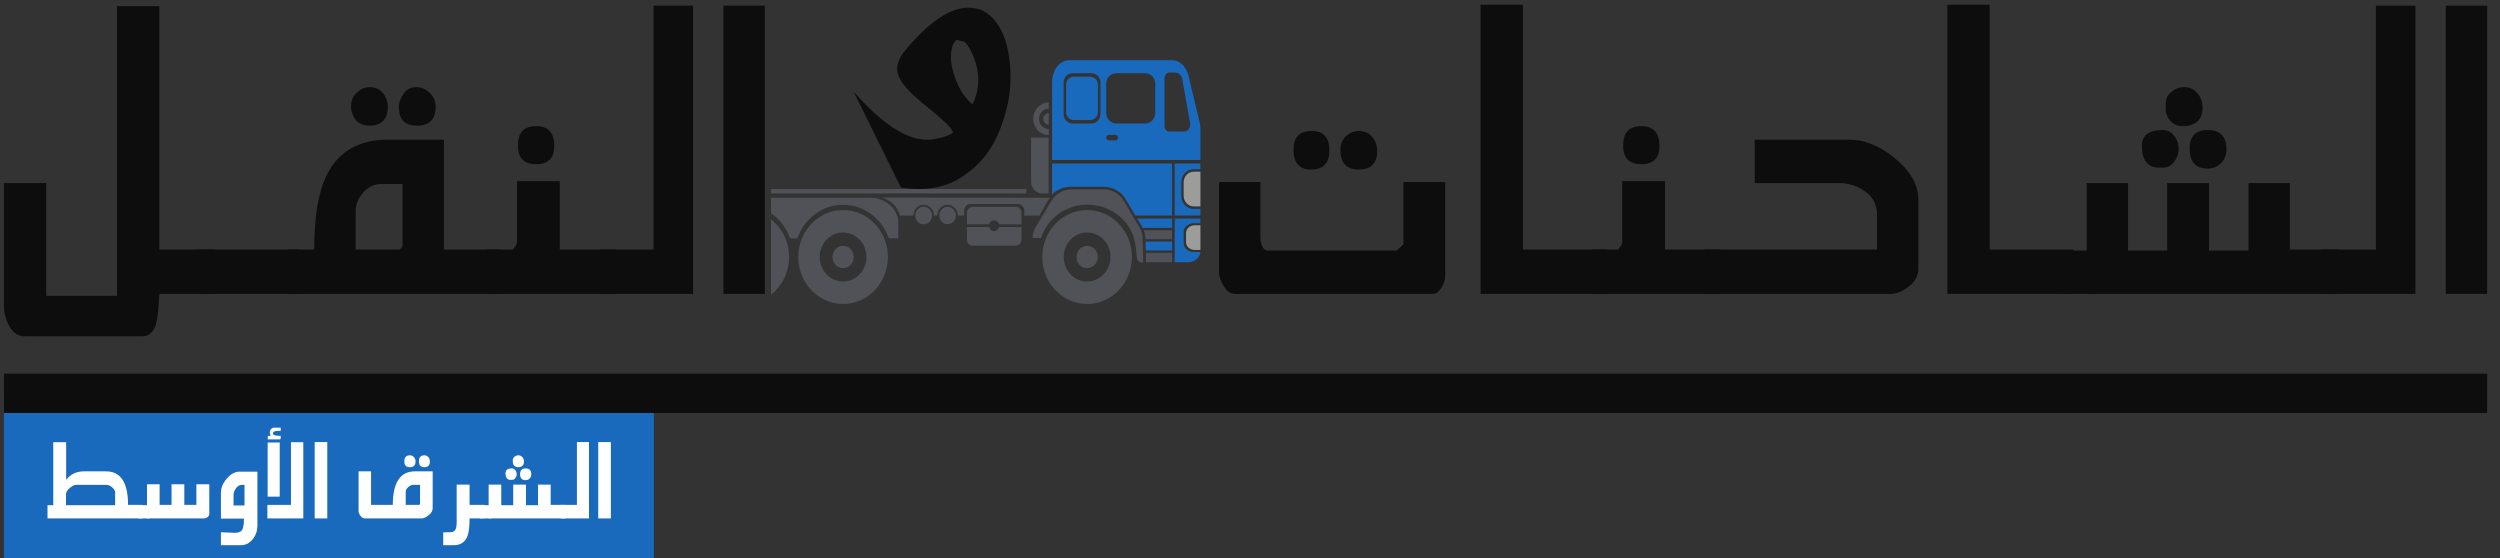 <?xml version="1.0" encoding="UTF-8" standalone="no"?>
<!-- Created with Inkscape (http://www.inkscape.org/) -->

<svg
   xmlns:dc="http://purl.org/dc/elements/1.1/"
   xmlns:cc="http://creativecommons.org/ns#"
   xmlns:rdf="http://www.w3.org/1999/02/22-rdf-syntax-ns#"
   xmlns:svg="http://www.w3.org/2000/svg"
   xmlns="http://www.w3.org/2000/svg"
   version="1.1"
   width="300"
   height="67"
   id="svg2"
   xml:space="preserve"><rect width="100%" height="100%" fill="#333333" stroke="none"/><defs
     id="defs6" /><g
     transform="matrix(1.25,0,0,-1.25,0,67)"
     id="g10"><g
       transform="matrix(0.062,0,0,0.065,0.377,0)"
       id="g12"><path
         d="m 1640.97,445.047 c 0,20.004 16.22,36.219 36.22,36.219 20.01,0 36.22,-16.215 36.22,-36.219 0,-20.004 -16.21,-36.223 -36.22,-36.223 -20,0 -36.22,16.219 -36.22,36.223 z m -33.14,0 c 0,-38.305 31.06,-69.356 69.36,-69.356 38.31,0 69.36,31.051 69.36,69.356 0,38.305 -31.05,69.359 -69.36,69.359 -38.3,0 -69.36,-31.054 -69.36,-69.359"
         id="path14"
         style="fill:#515257;fill-opacity:1;fill-rule:nonzero;stroke:none" /><path
         d="m 1677.19,461.547 c 9.11,0 16.5,-7.391 16.5,-16.5 0,-9.113 -7.39,-16.496 -16.5,-16.496 -9.11,0 -16.5,7.383 -16.5,16.496 0,9.109 7.39,16.5 16.5,16.5"
         id="path16"
         style="fill:#515257;fill-opacity:1;fill-rule:nonzero;stroke:none" /><path
         d="m 1681.88,647.277 -25.1,0 c -6.67,0 -12.07,5.289 -12.07,11.813 l 0,40.492 c 0,6.523 5.4,11.813 12.07,11.813 l 25.1,0 c 6.66,0 12.06,-5.29 12.06,-11.813 l 0,-40.492 c 0,-6.524 -5.4,-11.813 -12.06,-11.813"
         id="path18"
         style="fill:#1969bc;fill-opacity:1;fill-rule:nonzero;stroke:none" /><path
         d="m 1842.35,519.742 c -8.64,0 -15.67,7.031 -15.67,15.676 l 0,19.949 c 0,8.645 7.03,15.676 15.67,15.676 l 9.98,0 c 0.11,0 0.22,-0.02 0.34,-0.02 l 0,-51.261 c -0.12,-0.004 -0.23,-0.02 -0.34,-0.02 l -9.98,0"
         id="path20"
         style="fill:#9c9c9b;fill-opacity:1;fill-rule:nonzero;stroke:none" /><path
         d="m 1852.67,574.668 c -0.12,0.004 -0.23,0.016 -0.35,0.016 l -10.26,0 c -10.49,0 -19.03,-8.543 -19.03,-19.043 l 0,-20.5 c 0,-10.5 8.54,-19.039 19.03,-19.039 l 10.26,0 c 0.12,0 0.23,0.015 0.35,0.019 l 0,-9.785 -39.93,0 0,76.891 39.93,0 0,-8.559"
         id="path22"
         style="fill:#1969bc;fill-opacity:1;fill-rule:nonzero;stroke:none" /><path
         d="m 1852.67,452.438 c -0.03,0 -0.05,0 -0.08,0 0.05,0.464 0.08,0.933 0.08,1.414 l 0,-1.414"
         id="path24"
         style="fill:#515257;fill-opacity:1;fill-rule:nonzero;stroke:none" /><path
         d="m 1852.67,494.934 c -0.12,0 -0.23,0.015 -0.34,0.015 l -9.98,0 c -8.64,0 -15.67,-5.832 -15.67,-12.992 l 0,-16.539 c 0,-7.164 7.03,-12.992 15.67,-12.992 l 9.98,0 c 0.09,0 0.17,0.008 0.26,0.012 -0.79,-8.43 -8.62,-15.059 -18.16,-15.059 l -21.69,0 0,64.484 39.93,0 0,-6.929"
         id="path26"
         style="fill:#1969bc;fill-opacity:1;fill-rule:nonzero;stroke:none" /><path
         d="m 1852.38,455.477 -8.55,0 c -7.4,0 -13.42,4.996 -13.42,11.128 l 0,14.165 c 0,6.132 6.02,11.128 13.42,11.128 l 8.55,0 c 0.1,0 0.19,-0.011 0.29,-0.015 l 0,-35.188 c 0,-0.41 -0.03,-0.808 -0.07,-1.211 -0.07,-0.004 -0.15,-0.007 -0.22,-0.007"
         id="path28"
         style="fill:#9c9c9b;fill-opacity:1;fill-rule:nonzero;stroke:none" /><path
         d="m 1804.64,630.305 c -4.2,0 -7.6,3.824 -7.6,8.539 l 0,69.976 c 0,4.719 3.4,8.547 7.6,8.547 l 9.09,0 c 5.24,0 9.78,-4.137 10.85,-9.906 l 12.05,-64.398 c 1.23,-6.575 -3.24,-12.758 -9.21,-12.758 l -22.78,0 z m -21.89,27.414 c 0,-8.563 -7.09,-15.504 -15.83,-15.504 l -44.32,0 c -8.74,0 -15.83,6.941 -15.83,15.504 l 0,43.242 c 0,8.559 7.09,15.496 15.83,15.496 l 44.32,0 c 8.74,0 15.83,-6.937 15.83,-15.496 l 0,-43.242 z m -84.92,-1.828 c 0,-7.551 -6.25,-13.676 -13.97,-13.676 l -29.07,0 c -7.71,0 -13.96,6.125 -13.96,13.676 l 0,46.89 c 0,7.555 6.25,13.676 13.96,13.676 l 29.07,0 c 7.72,0 13.97,-6.121 13.97,-13.676 l 0,-46.89 z m 8.94,-34.528 c 0,2.196 1.78,3.973 3.97,3.973 l 10.44,0 c 2.19,0 3.97,-1.777 3.97,-3.973 0,-2.187 -1.78,-3.965 -3.97,-3.965 l -10.44,0 c -2.19,0 -3.97,1.778 -3.97,3.965 z m 101.98,-33.011 43.92,0 0,45.503 c 0,3.305 -0.4,6.59 -1.19,9.75 l -17.23,69.016 c -3.43,13.742 -13.65,23.113 -25.22,23.113 l -159.72,0 c -14.59,0 -26.41,-14.714 -26.41,-32.867 l 0,-114.515 185.85,0"
         id="path30"
         style="fill:#1969bc;fill-opacity:1;fill-rule:nonzero;stroke:none" /><path
         d="m 1736.45,530.98 c -6.84,10.922 -19.61,17.708 -33.34,17.708 l -51.88,0 c -10.87,0 -21.13,-4.262 -28.33,-11.454 l 0,45.993 185.85,0 0,-76.891 -56.85,0 -15.45,24.644"
         id="path32"
         style="fill:#1969bc;fill-opacity:1;fill-rule:nonzero;stroke:none" /><path
         d="m 1808.75,471.352 -41.17,0 -0.07,2.636 -0.07,0 c -0.22,3.633 -1.06,7.2 -2.46,10.586 l 43.77,0 0,-13.222"
         id="path34"
         style="fill:#515257;fill-opacity:1;fill-rule:nonzero;stroke:none" /><path
         d="m 1808.75,488.031 -45.44,0 c -0.29,0.528 -0.59,1.043 -0.91,1.559 l -7.69,12.273 54.04,0 0,-13.832"
         id="path36"
         style="fill:#1969bc;fill-opacity:1;fill-rule:nonzero;stroke:none" /><path
         d="m 1808.75,437.379 -40.2,0 -0.39,13.836 40.59,0 0,-13.836"
         id="path38"
         style="fill:#515257;fill-opacity:1;fill-rule:nonzero;stroke:none" /><path
         d="m 1808.75,454.672 -40.69,0 -0.38,13.223 41.07,0 0,-13.223"
         id="path40"
         style="fill:#1969bc;fill-opacity:1;fill-rule:nonzero;stroke:none" /><path
         d="m 1608.4,506.336 13.61,21.855 c 0.97,1.559 2.08,3.012 3.29,4.383 6.82,7.754 17.16,12.414 28.14,12.414 l 48.91,0 c 12.94,0 24.98,-6.437 31.43,-16.797 l 24.46,-39.253 c 2.81,-4.516 4.43,-9.594 4.75,-14.793 l 0.06,0 1.06,-37.067 -3.07,0 c -4.1,0 -6.41,3.496 -6.86,7.602 l -0.01,0.129 c -0.49,8.543 -1.71,17.031 -3.65,25.363 l -0.62,3.125 c -3.02,8.98 -7.89,17.203 -14.52,24.449 -14.37,15.699 -35.33,24.703 -57.48,24.703 -22.16,0 -43.11,-9.004 -57.48,-24.703 -6.66,-7.281 -11.55,-15.543 -14.57,-24.566 l -13.11,0 c 0.17,5.539 1.83,10.965 4.82,15.758 l 10.84,17.398"
         id="path42"
         style="fill:#515257;fill-opacity:1;fill-rule:nonzero;stroke:none" /><path
         d="m 1617.54,538.883 -9.76,0 c -9.55,0 -17.29,7.742 -17.29,17.293 l 0,65.293 27.05,0 0,-82.586"
         id="path44"
         style="fill:#515257;fill-opacity:1;fill-rule:nonzero;stroke:none" /><path
         d="m 1593.79,649.113 c 0,13.258 10.75,24.004 24,24.004 l 0,-8.949 c -8.31,0 -15.05,-6.738 -15.05,-15.055 0,-8.308 6.74,-15.054 15.05,-15.054 l 0,-8.95 c -13.25,0 -24,10.746 -24,24.004"
         id="path46"
         style="fill:#515257;fill-opacity:1;fill-rule:nonzero;stroke:none" /><path
         d="m 1609.25,649.113 c 0,4.719 3.82,8.547 8.54,8.547 l 0,-17.09 c -4.72,0 -8.54,3.828 -8.54,8.543"
         id="path48"
         style="fill:#515257;fill-opacity:1;fill-rule:nonzero;stroke:none" /><path
         d="m 1461.12,519.156 c 7.08,0 12.82,-5.738 12.82,-12.82 0,-7.074 -5.74,-12.816 -12.82,-12.816 -7.08,0 -12.82,5.742 -12.82,12.816 0,7.082 5.74,12.82 12.82,12.82"
         id="path50"
         style="fill:#515257;fill-opacity:1;fill-rule:nonzero;stroke:none" /><path
         d="m 1187.8,538.883 395.188,0 0,6.512 -395.188,0 0,-6.512 z"
         id="path52"
         style="fill:#515257;fill-opacity:1;fill-rule:nonzero;stroke:none" /><path
         d="m 1500.16,519.156 66.33,0 c 4.99,0 9.03,-3.886 9.03,-8.676 l 0,-17.164 -34.72,0 c -0.9,3.418 -3.98,5.954 -7.69,5.954 -3.7,0 -6.78,-2.536 -7.68,-5.954 l -34.3,0 0,17.164 c 0,4.79 4.05,8.676 9.03,8.676"
         id="path54"
         style="fill:#515257;fill-opacity:1;fill-rule:nonzero;stroke:none" /><path
         d="m 1424.1,519.359 c 7.19,0 13.02,-5.832 13.02,-13.023 0,-7.188 -5.83,-13.02 -13.02,-13.02 -7.2,0 -13.03,5.832 -13.03,13.02 0,7.191 5.83,13.023 13.03,13.023"
         id="path56"
         style="fill:#515257;fill-opacity:1;fill-rule:nonzero;stroke:none" /><path
         d="m 1533.11,483.328 c 3.71,0 6.79,2.535 7.69,5.953 l 34.72,0 0,-18.82 c 0,-4.789 -4.04,-8.672 -9.03,-8.672 l -66.33,0 c -4.98,0 -9.03,3.883 -9.03,8.672 l 0,18.82 34.3,0 c 0.9,-3.418 3.98,-5.953 7.68,-5.953"
         id="path58"
         style="fill:#515257;fill-opacity:1;fill-rule:nonzero;stroke:none" /><path
         d="m 1187.8,509.617 0,22.957 153.22,0 c 2.24,0 4.44,-0.14 6.59,-0.414 16.81,-2.148 30.5,-12.383 35.29,-25.824 1.19,-3.336 1.84,-6.871 1.84,-10.531 l 0,-23.235 -14.65,0 c -0.18,0.516 -0.35,1.032 -0.55,1.539 -10.92,28.121 -38.22,48.063 -70.2,48.063 -31.98,0 -59.28,-19.942 -70.19,-48.063 -0.2,-0.507 -0.38,-1.023 -0.56,-1.539 l -11.46,0 c -0.19,0.516 -0.36,1.032 -0.56,1.539 -5.68,14.633 -15.86,26.957 -28.77,35.508"
         id="path60"
         style="fill:#515257;fill-opacity:1;fill-rule:nonzero;stroke:none" /><path
         d="m 1187.8,500.504 c 10.32,-7.723 18.5,-18.164 23.24,-30.375 3.02,-7.777 4.7,-16.234 4.7,-25.082 0,-22.754 -11.01,-42.887 -27.94,-55.539 l 0,110.996"
         id="path62"
         style="fill:#515257;fill-opacity:1;fill-rule:nonzero;stroke:none" /><path
         d="m 1361.04,532.371 0,0.414 258.55,-0.211 c -1.15,-1.371 -2.22,-2.824 -3.15,-4.383 l -13.03,-21.855 -23.5,0 0,7.117 c 0,5.512 -4.46,9.973 -9.97,9.973 l -73.23,0 c -5.5,0 -9.96,-4.461 -9.96,-9.973 l 0,-7.117 -9.77,0 c 0,8.766 -7.1,15.867 -15.86,15.867 -8.77,0 -15.87,-7.101 -15.87,-15.867 l -5.29,0 c 0,8.766 -7.1,15.867 -15.86,15.867 -8.77,0 -15.87,-7.101 -15.87,-15.867 l -20.75,0 c -5.44,14.34 -11.54,20.855 -26.44,26.035"
         id="path64"
         style="fill:#515257;fill-opacity:1;fill-rule:nonzero;stroke:none" /><path
         d="m 1299.34,461.547 c 9.11,0 16.5,-7.391 16.5,-16.5 0,-9.113 -7.39,-16.496 -16.5,-16.496 -9.11,0 -16.49,7.383 -16.49,16.496 0,9.109 7.38,16.5 16.49,16.5"
         id="path66"
         style="fill:#515257;fill-opacity:1;fill-rule:nonzero;stroke:none" /><path
         d="m 1263.12,445.047 c 0,9.742 3.85,18.574 10.11,25.082 6.58,6.859 15.85,11.137 26.11,11.137 10.26,0 19.53,-4.278 26.12,-11.137 6.25,-6.508 10.1,-15.34 10.1,-25.082 0,-20.004 -16.21,-36.223 -36.22,-36.223 -20,0 -36.22,16.219 -36.22,36.223 z m -28.44,25.082 c -3.03,-7.777 -4.7,-16.234 -4.7,-25.082 0,-38.305 31.05,-69.356 69.36,-69.356 38.31,0 69.36,31.051 69.36,69.356 0,8.848 -1.67,17.305 -4.7,25.082 -10.05,25.902 -35.2,44.277 -64.66,44.277 -29.46,0 -54.61,-18.375 -64.66,-44.277"
         id="path68"
         style="fill:#515257;fill-opacity:1;fill-rule:nonzero;stroke:none" /><path
         d="m 0,0 1006.38,0 0,243.719 L 0,243.719 0,0 z"
         id="path70"
         style="fill:#1969bc;fill-opacity:1;fill-rule:nonzero;stroke:none" /><path
         d="m 172.207,96.969 c 0,2.832 -1.519,5.429 -4.566,7.824 -3.043,2.383 -5.864,3.691 -8.692,3.691 l -47.363,0 c -2.613,0 -5.867,-1.523 -9.566,-4.562 -3.911,-3.262 -5.868,-6.082 -5.868,-8.691 l 0,-16.727 76.055,0 0,18.465 z M 67.469,58.941 l 0,19.562 8.914,0 0,93 19.988,0 0,-55.625 c 6.734,8.465 15.859,12.594 27.379,12.594 l 34.336,0 c 22.812,0 34.109,-16.512 34.109,-49.532 l 22.602,0 0,-20 -147.328,0"
         id="path72"
         style="fill:#ffffff;fill-opacity:1;fill-rule:nonzero;stroke:none" /><path
         d="m 208.477,58.941 17.383,0 0,19.562 -17.383,0 0,-19.562 z"
         id="path74"
         style="fill:#ffffff;fill-opacity:1;fill-rule:nonzero;stroke:none" /><path
         d="m 315.379,60.895 c -1.738,-1.297 -3.477,-1.953 -5.434,-1.953 l -88.437,0 0,50.411 19.562,0 0,-30.411 18.465,0 0,30.411 19.778,0 0,-30.411 18.683,0 0,30.411 19.988,0 0,-43.672 c 0,-1.953 -0.867,-3.477 -2.605,-4.785"
         id="path76"
         style="fill:#ffffff;fill-opacity:1;fill-rule:nonzero;stroke:none" /><path
         d="m 372.516,108.484 -4.133,0 c -3.262,0 -6.305,-1.523 -8.91,-4.785 -2.61,-3.254 -3.91,-6.73 -3.91,-9.988 l 0,-15.648 16.953,0 0,30.422 z m 13.031,-79.961 c -4.996,-6.086 -11.293,-9.121 -18.469,-9.121 l -31.074,0 0,19.109 c 3.262,0 7.176,-0.203 11.734,-0.426 4.563,-0.219 7.61,-0.441 9.125,-0.441 5.867,0 9.782,1.309 11.735,3.914 1.957,2.824 3.043,8.469 3.043,17.168 l -35.637,0 0,38.242 c 0,7.168 3.043,14.121 9.129,20.859 6.082,6.731 12.601,10.207 19.773,10.207 l 27.594,0 0,-79.738 c 0,-7.606 -2.387,-14.129 -6.953,-19.773"
         id="path78"
         style="fill:#ffffff;fill-opacity:1;fill-rule:nonzero;stroke:none" /><path
         d="m 427.691,175.621 -19.128,0 0,5.227 4.132,0 c 0,0.644 -0.215,1.523 -0.433,2.605 -0.438,1.086 -0.653,1.953 -0.653,2.395 0,1.953 0.653,3.476 1.961,4.992 1.52,1.519 3.039,2.164 4.993,2.164 l 9.996,0 0,-4.774 c -0.434,0 -1.082,0 -2.172,0 -1.086,0 -1.957,0 -2.387,0 -5,0 -7.391,-1.3 -7.391,-3.906 0,-2.179 3.692,-3.476 11.082,-3.476 l 0.868,0 0,-3.703 c -0.219,-0.438 -0.434,-0.86 -0.868,-1.524"
         id="path80"
         style="fill:#ffffff;fill-opacity:1;fill-rule:nonzero;stroke:none" /><path
         d="m 408.348,91.102 0,79.961 18.695,0 0,-79.961 -18.695,0 z m -0.426,-32.16 0,20 36.5,0 0,92.563 19.125,0 0,-112.563 -55.625,0"
         id="path82"
         style="fill:#ffffff;fill-opacity:1;fill-rule:nonzero;stroke:none" /><path
         d="m 481.137,58.941 19.555,0 0,112.773 -19.555,0 0,-112.773 z"
         id="path84"
         style="fill:#ffffff;fill-opacity:1;fill-rule:nonzero;stroke:none" /><path
         d="m 651.051,134.566 c -5.653,0 -8.473,2.817 -8.473,8.684 0,5.867 2.82,8.914 8.473,8.914 2.387,0 4.558,-0.879 6.082,-2.605 1.523,-1.75 2.394,-3.918 2.394,-6.524 0,-5.652 -2.828,-8.469 -8.476,-8.469 z m -6.735,-26.082 -10.648,0 c -2.395,0 -4.996,-1.086 -7.609,-3.261 -2.602,-2.168 -3.911,-4.563 -3.911,-6.954 l 0,-19.328 20.43,0 c 1.082,0 1.738,0.859 1.738,2.816 l 0,26.726 z m -15.863,26.082 c -5.652,0 -8.473,2.817 -8.473,8.684 0,5.867 2.821,8.914 8.692,8.914 2.387,0 4.558,-0.879 6.078,-2.605 1.738,-1.75 2.613,-3.918 2.613,-6.309 0,-5.867 -3.043,-8.684 -8.91,-8.684 z m 29.551,-70.632 c -4.133,-3.254 -7.824,-4.992 -11.301,-4.992 l -87.348,0 c -2.613,0 -4.996,1.086 -6.953,3.481 -2.172,2.391 -3.261,4.988 -3.261,7.605 l 0,58.446 19.336,0 0,-49.532 33.679,0 c 0,33.02 11.52,49.532 34.332,49.532 l 27.379,0 0,-54.539 c 0,-3.477 -1.953,-6.953 -5.863,-10"
         id="path86"
         style="fill:#ffffff;fill-opacity:1;fill-rule:nonzero;stroke:none" /><path
         d="m 721,58.941 c 0,-11.953 -1.082,-20.633 -3.262,-26.074 -3.691,-8.902 -10.644,-13.465 -20.859,-13.465 l -16.727,0 0,18.906 c 8.907,0 14.125,0.43 15.645,1.082 3.476,1.516 5.215,5.645 5.215,12.824 l 0,56.707 19.988,0 0,-29.981 23.031,0 0,-20 -23.031,0"
         id="path88"
         style="fill:#ffffff;fill-opacity:1;fill-rule:nonzero;stroke:none" /><path
         d="m 737.5,58.941 17.383,0 0,19.562 -17.383,0 0,-19.562 z"
         id="path90"
         style="fill:#ffffff;fill-opacity:1;fill-rule:nonzero;stroke:none" /><path
         d="m 814.199,118.047 c -1.738,-1.742 -3.906,-2.609 -6.515,-2.609 -5.653,0 -8.473,3.046 -8.473,8.906 0,5.652 2.82,8.476 8.473,8.476 5.871,0 8.906,-2.824 8.906,-8.683 0,-2.391 -0.863,-4.571 -2.391,-6.09 z m -18.469,16.519 c -1.953,0 -3.91,0.649 -5.429,2.168 -1.524,1.524 -2.387,3.481 -2.387,5.649 l 0,2.39 c 0,2.168 0.863,3.915 2.602,5.215 1.961,1.524 3.914,2.176 6.086,2.176 2.39,0 4.566,-0.879 6.082,-2.605 1.738,-1.75 2.613,-3.918 2.613,-6.524 0,-5.652 -3.266,-8.469 -9.567,-8.469 z m -3.687,-15.867 c -1.527,-1.953 -3.266,-2.82 -5.219,-2.82 -2.386,0 -3.914,0 -4.344,0.211 -3.91,0.871 -5.871,4.133 -5.871,9.562 0,4.774 3.258,7.168 9.996,7.168 2.172,0 3.911,-0.871 5.215,-2.605 1.52,-1.742 2.172,-3.695 2.172,-6.078 0,-1.961 -0.652,-3.699 -1.949,-5.438 z m 77.566,-59.758 -119.074,0 0,49.981 19.559,0 0,-30.418 18.469,0 0,30.418 19.777,0 0,-30.418 18.68,0 0,30.418 19.562,0 0,-29.981 23.027,0 0,-20"
         id="path92"
         style="fill:#ffffff;fill-opacity:1;fill-rule:nonzero;stroke:none" /><path
         d="m 861.992,58.941 0,20 25.211,0 0,92.774 18.684,0 0,-112.774 -43.895,0"
         id="path94"
         style="fill:#ffffff;fill-opacity:1;fill-rule:nonzero;stroke:none" /><path
         d="m 920.219,58.941 19.555,0 0,112.773 -19.555,0 0,-112.773 z"
         id="path96"
         style="fill:#ffffff;fill-opacity:1;fill-rule:nonzero;stroke:none" /><path
         d="m 1562.66,272.762 -1562.66,0 0,-58.098 3844.96,0 0,58.098 -2282.3,0"
         id="path98"
         style="fill:#0d0d0d;fill-opacity:1;fill-rule:nonzero;stroke:none" /><path
         d="m 240.641,390.535 c -0.715,-12.812 -1.426,-25.637 -3.563,-37.726 -2.844,-16.375 -10.683,-24.922 -22.781,-24.922 l -182.258,0 c -9.969,0 -17.797,4.98 -24.203,15.664 C 2.848,352.809 0,362.059 0,372.73 l 0,181.555 65.496,0 0,-166.57 109.645,0 0,427.805 65.5,0 0,-359.489 85.433,0 0,-65.496 -85.433,0"
         id="path100"
         style="fill:#0d0d0d;fill-opacity:1;fill-rule:nonzero;stroke:none" /><path
         d="m 300.414,390.535 156.629,0 0,65.496 -156.629,0 0,-65.496 z"
         id="path102"
         style="fill:#0d0d0d;fill-opacity:1;fill-rule:nonzero;stroke:none" /><path
         d="m 639.277,639.008 c -18.507,0 -27.765,9.258 -27.765,27.762 0,7.121 2.847,13.531 7.832,19.933 4.988,6.41 11.394,9.258 18.508,9.258 8.55,0 15.664,-2.848 21.363,-8.547 6.41,-5.691 9.258,-12.812 9.258,-20.644 0,-18.504 -9.973,-27.762 -29.196,-27.762 z m -22.07,-86.145 -33.461,0 c -9.961,0 -19.219,-4.281 -27.051,-12.105 -7.832,-8.543 -12.105,-17.801 -12.105,-28.481 l 0,-56.246 67.633,0 c 3.558,2.141 4.984,4.278 4.984,6.407 l 0,90.425 z m -51.973,86.145 c -7.828,0 -14.945,2.844 -19.933,7.832 -4.985,5.691 -7.832,12.812 -7.832,21.351 0,7.836 2.847,14.239 8.543,19.223 5.703,5.699 12.816,8.547 20.648,8.547 7.832,0 14.949,-2.848 19.938,-8.547 4.98,-5.691 7.824,-12.812 7.824,-20.644 0,-18.504 -9.965,-27.762 -29.188,-27.762 z m -126.011,-248.473 0,65.496 41.289,0 c 0,49.129 6.41,86.149 19.937,111.067 17.797,34.179 49.84,51.257 94.688,51.257 l 86.148,0 0,-162.324 86.856,0 0,-65.496 -328.918,0"
         id="path104"
         style="fill:#0d0d0d;fill-opacity:1;fill-rule:nonzero;stroke:none" /><path
         d="m 824.355,582.055 c -19.222,0 -28.476,9.246 -28.476,27.761 0,19.227 9.254,28.473 28.476,28.473 18.516,0 27.77,-9.965 27.77,-29.191 0,-17.797 -9.254,-27.043 -27.77,-27.043 z m 122.458,-191.52 -199.344,0 0,65.496 40.578,0 c 4.277,4.989 6.41,8.551 6.41,9.973 l 0,91.133 66.211,0 0,-101.106 86.145,0 0,-65.496"
         id="path106"
         style="fill:#0d0d0d;fill-opacity:1;fill-rule:nonzero;stroke:none" /><path
         d="m 923.297,390.535 0,65.496 82.583,0 0,360.203 61.23,0 0,-425.699 -143.813,0"
         id="path108"
         style="fill:#0d0d0d;fill-opacity:1;fill-rule:nonzero;stroke:none" /><path
         d="m 1114.08,390.535 64.07,0 0,425.699 -64.07,0 0,-425.699 z"
         id="path110"
         style="fill:#0d0d0d;fill-opacity:1;fill-rule:nonzero;stroke:none" /><path
         d="m 2097.86,574.215 c -19.22,0 -28.48,9.969 -28.48,29.191 0,7.832 2.85,14.949 8.54,19.942 5.7,4.976 12.82,7.824 20.65,7.824 7.83,0 14.95,-2.848 19.93,-8.543 4.98,-5.691 7.83,-12.813 7.83,-20.649 0,-18.507 -9.26,-27.765 -28.47,-27.765 z m -74.05,0 c -17.79,0 -27.05,9.969 -27.05,29.191 0,18.516 9.26,27.766 27.77,27.766 18.5,0 27.76,-9.25 27.76,-28.473 0,-19.226 -9.26,-28.484 -28.48,-28.484 z M 2226,399.793 c -4.27,-6.406 -8.53,-9.258 -13.52,-9.258 l -306.14,0 c -6.4,0 -12.1,3.563 -17.08,10.684 -4.98,7.82 -7.83,14.953 -7.83,21.351 l 0,133.141 64.07,0 c 0,-53.398 0,-81.164 0,-81.879 0.72,-12.812 4.98,-19.227 12.1,-19.227 l 199.35,0 9.97,9.258 0,91.848 64.78,0 0,-139.539 c 0,-4.988 -2.14,-10.68 -5.7,-16.379"
         id="path112"
         style="fill:#0d0d0d;fill-opacity:1;fill-rule:nonzero;stroke:none" /><path
         d="m 2286.49,390.535 0,427.125 65.51,0 0,-361.629 129.58,0 0,-65.496 -195.09,0"
         id="path114"
         style="fill:#0d0d0d;fill-opacity:1;fill-rule:nonzero;stroke:none" /><path
         d="m 2535.66,582.055 c -19.22,0 -28.48,9.246 -28.48,27.761 0,19.227 9.26,28.473 28.48,28.473 18.5,0 27.76,-9.965 27.76,-29.191 0,-17.797 -9.26,-27.043 -27.76,-27.043 z m 122.45,-191.52 -199.35,0 0,65.496 40.59,0 c 4.27,4.989 6.41,8.551 6.41,9.973 l 0,91.133 66.21,0 0,-101.106 86.14,0 0,-65.496"
         id="path116"
         style="fill:#0d0d0d;fill-opacity:1;fill-rule:nonzero;stroke:none" /><path
         d="m 2950.09,401.926 c -9.97,-7.828 -19.93,-11.391 -29.19,-11.391 l -287.01,0 0,65.496 266.37,0 0,50.555 c 0,14.949 -5.7,26.336 -17.8,34.883 -12.11,8.547 -26.34,12.816 -41.3,12.816 l -130.28,0 0,64.07 145.95,0 c 23.5,0 46.27,-8.539 69.77,-26.335 24.91,-19.223 37.72,-39.875 37.72,-62.653 l 0,-102.523 c 0,-9.25 -4.97,-17.805 -14.23,-24.918"
         id="path118"
         style="fill:#0d0d0d;fill-opacity:1;fill-rule:nonzero;stroke:none" /><path
         d="m 3009.2,390.535 0,427.125 65.5,0 0,-361.629 129.58,0 0,-65.496 -195.08,0"
         id="path120"
         style="fill:#0d0d0d;fill-opacity:1;fill-rule:nonzero;stroke:none" /><path
         d="m 3182.18,390.535 56.969,0 0,64.07 -56.969,0 0,-64.07 z"
         id="path122"
         style="fill:#0d0d0d;fill-opacity:1;fill-rule:nonzero;stroke:none" /><path
         d="m 3433.5,584.184 c -5.69,-5.696 -12.81,-8.543 -21.36,-8.543 -18.51,0 -27.77,9.968 -27.77,29.187 0,18.52 9.26,27.766 27.77,27.766 19.23,0 29.19,-9.246 29.19,-28.469 0,-7.84 -2.85,-14.957 -7.83,-19.941 z m -60.52,54.105 c -6.4,0 -12.81,2.137 -17.8,7.129 -4.98,4.977 -7.82,11.387 -7.82,18.504 l 0,7.832 c 0,7.121 2.84,12.812 8.54,17.086 6.41,4.984 12.81,7.121 19.92,7.121 7.85,0 14.96,-2.848 19.95,-8.547 5.69,-5.691 8.54,-12.812 8.54,-21.351 0,-18.516 -10.68,-27.774 -31.33,-27.774 z m -12.11,-51.969 c -4.97,-6.41 -10.67,-9.257 -17.08,-9.257 -7.83,0 -12.81,0 -14.23,0.718 -12.82,2.848 -19.22,13.52 -19.22,31.317 0,15.672 10.68,23.496 32.75,23.496 7.11,0 12.81,-2.844 17.08,-8.543 4.99,-5.696 7.12,-12.106 7.12,-19.926 0,-6.41 -2.13,-12.105 -6.42,-17.805 z m 254.18,-195.785 -390.15,0 0,163.75 64.07,0 0,-99.68 60.52,0 0,99.68 64.78,0 0,-99.68 61.23,0 0,99.68 64.07,0 0,-98.254 75.48,0 0,-65.496"
         id="path124"
         style="fill:#0d0d0d;fill-opacity:1;fill-rule:nonzero;stroke:none" /><path
         d="m 3590.09,390.535 0,65.496 82.59,0 0,360.203 61.22,0 0,-425.699 -143.81,0"
         id="path126"
         style="fill:#0d0d0d;fill-opacity:1;fill-rule:nonzero;stroke:none" /><path
         d="m 3780.87,390.535 64.09,0 0,425.699 -64.09,0 0,-425.699 z"
         id="path128"
         style="fill:#0d0d0d;fill-opacity:1;fill-rule:nonzero;stroke:none" /><path
         d="m 1502.05,739.273 c -3.74,9.387 -8.14,17.157 -14.03,23.321 l -13.37,3.429 c -2.14,-3.218 -3.62,-4.82 -4.36,-5.625 -5.37,-12.101 -5.25,-26.308 0.08,-43.832 5.77,-17.937 13.61,-31.843 24.78,-42.136 l 4.46,-4.121 c 11.36,22.168 12.02,45.293 2.44,68.964 z m -113.11,-191.671 -73.35,141.82 c 7.74,-8.629 15.86,-16.852 24.8,-25.086 38.85,-35.832 72.89,-50.902 102.48,-44.813 12.83,2.274 21.5,5.399 26.46,8.985 0.14,2.844 -3.14,7.347 -9.84,13.527 -5.8,5.356 -14.22,12.363 -26.13,21.86 -12.27,9.097 -21.12,16.511 -26.49,21.46 -12.95,11.942 -20.4,21.786 -22.88,30.747 -3,10.183 0.82,21.5 11.09,33.539 37.11,42.929 70.58,63.988 99.15,63.605 13.88,-0.187 25.33,-4.801 34.71,-13.453 16.97,-15.648 27.14,-41.359 29.27,-76.695 2.34,-33.317 -4.75,-66.094 -20,-98.762 -6.12,-12.906 -13.94,-24.973 -23.92,-35.797 -9.62,-10.43 -21.01,-19.203 -34.12,-27.144 -25.11,-14.684 -55.66,-19.141 -91.23,-13.793"
         id="path130"
         style="fill:#0d0d0d;fill-opacity:1;fill-rule:nonzero;stroke:none" /></g></g></svg>